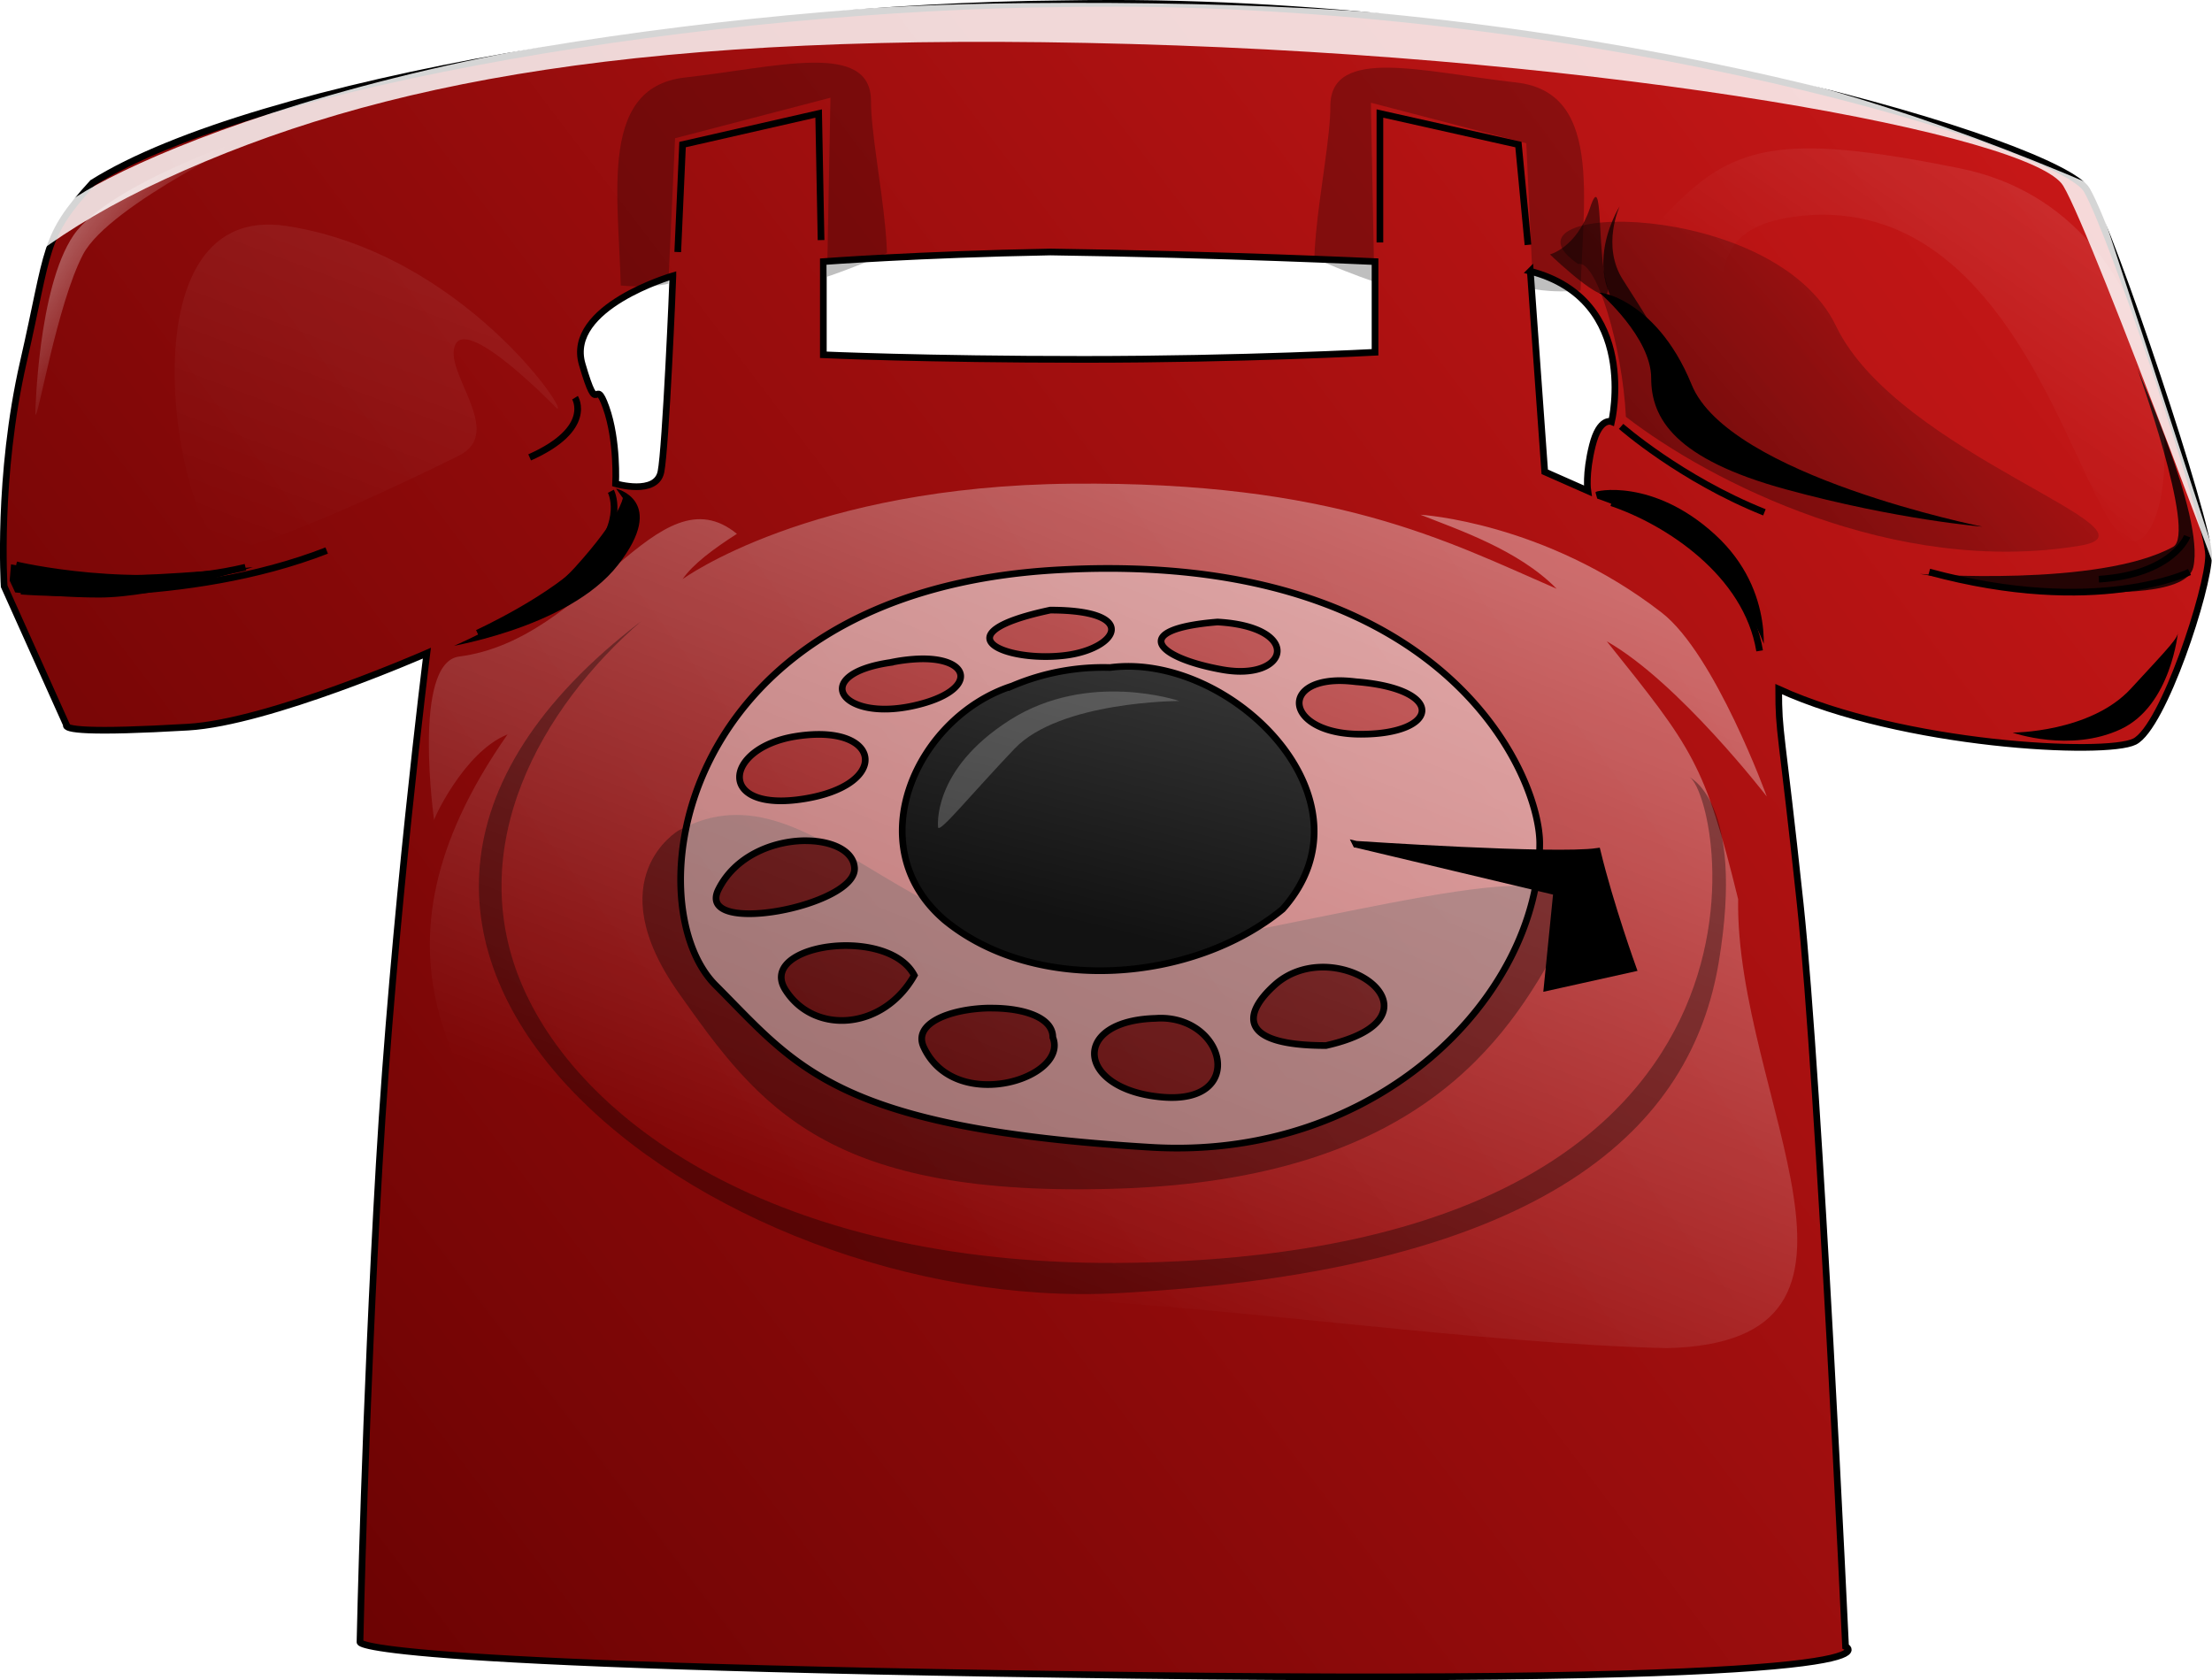 <svg xmlns="http://www.w3.org/2000/svg" xmlns:xlink="http://www.w3.org/1999/xlink" viewBox="0 0 330.78 251.29"><defs><filter id="w" height="1.502" width="1.438" color-interpolation-filters="sRGB" y="-.251" x="-.219"><feGaussianBlur stdDeviation="6.019"/></filter><filter id="B" height="1.391" width="1.929" color-interpolation-filters="sRGB" y="-.196" x="-.465"><feGaussianBlur stdDeviation="1.64"/></filter><filter id="A" height="1.571" width="1.963" color-interpolation-filters="sRGB" y="-.286" x="-.481"><feGaussianBlur stdDeviation="1.737"/></filter><filter id="y" height="1.244" width="1.236" color-interpolation-filters="sRGB" y="-.122" x="-.118"><feGaussianBlur stdDeviation="2.967"/></filter><filter id="g" width="1.562" y="-.26" x="-.281" height="1.52" color-interpolation-filters="sRGB"><feGaussianBlur stdDeviation="4.726"/></filter><filter id="h" color-interpolation-filters="sRGB"><feGaussianBlur stdDeviation=".412"/></filter><filter id="k" height="2.304" width="1.177" color-interpolation-filters="sRGB" y="-.652" x="-.088"><feGaussianBlur stdDeviation="1.304"/></filter><filter id="l" color-interpolation-filters="sRGB"><feGaussianBlur stdDeviation=".976"/></filter><filter id="n" height="1.556" width="1.566" color-interpolation-filters="sRGB" y="-.278" x="-.283"><feGaussianBlur stdDeviation="3.01"/></filter><filter id="e" height="1.52" width="1.562" color-interpolation-filters="sRGB" y="-.26" x="-.281"><feGaussianBlur stdDeviation="4.726"/></filter><filter id="p" height="1.539" width="1.429" color-interpolation-filters="sRGB" y="-.269" x="-.215"><feGaussianBlur stdDeviation="2.686"/></filter><filter id="q" color-interpolation-filters="sRGB"><feGaussianBlur stdDeviation="1.837"/></filter><filter id="t" height="1.212" width="1.079" color-interpolation-filters="sRGB" y="-.106" x="-.04"><feGaussianBlur stdDeviation="5.746"/></filter><filter id="u" height="1.383" width="1.234" color-interpolation-filters="sRGB" y="-.192" x="-.117"><feGaussianBlur stdDeviation="2.794"/></filter><filter id="v" height="1.606" width="1.401" color-interpolation-filters="sRGB" y="-.303" x="-.2"><feGaussianBlur stdDeviation="2.066"/></filter><filter id="C" height="1.831" width="1.335" color-interpolation-filters="sRGB" y="-.415" x="-.168"><feGaussianBlur stdDeviation="9.689"/></filter><filter id="D" height="1.5" width="1.5" color-interpolation-filters="sRGB" y="-.25" x="-.25"><feGaussianBlur result="blur" stdDeviation="2" in="SourceAlpha"/><feColorMatrix values="1 0 0 0 0 0 1 0 0 0 0 0 1 0 0 0 0 0 1 0" result="bluralpha"/><feOffset result="offsetBlur" dy="1.4" in="bluralpha"/><feMerge><feMergeNode in="offsetBlur"/><feMergeNode in="SourceGraphic"/></feMerge></filter><filter id="F" height="1.805" width="1.455" color-interpolation-filters="sRGB" y="-.403" x="-.228"><feGaussianBlur stdDeviation="3.425"/></filter><linearGradient id="E" y2="149.12" gradientUnits="userSpaceOnUse" x2="330.51" y1="186.39" x1="321.36"><stop offset="0" stop-color="#121212"/><stop offset="1" stop-color="#323232"/></linearGradient><linearGradient id="a"><stop offset="0" stop-color="#fff"/><stop offset="1" stop-color="#fff" stop-opacity="0"/></linearGradient><linearGradient id="c" y2="266.65" xlink:href="#a" gradientUnits="userSpaceOnUse" x2="383.19" y1="139.86" x1="432.97"/><linearGradient id="z" y2="114.92" xlink:href="#a" gradientUnits="userSpaceOnUse" x2="457.01" y1="71.946" x1="486.62"/><linearGradient id="x" y2="73.6" gradientUnits="userSpaceOnUse" x2="476.53" y1="131.17" x1="410.52"><stop offset="0"/><stop offset="1" stop-opacity="0"/></linearGradient><linearGradient id="b" y2="300.59" gradientUnits="userSpaceOnUse" x2="164.72" y1="49.297" x1="495.5"><stop offset="0" stop-color="#cf1919"/><stop offset="1" stop-color="#600000"/></linearGradient><linearGradient id="i" y2="90.243" xlink:href="#a" gradientUnits="userSpaceOnUse" x2="186.96" y1="79.171" x1="170"/><linearGradient id="r" y2="131.64" xlink:href="#a" gradientUnits="userSpaceOnUse" x2="201.19" y1="82.905" x1="219.5"/><clipPath id="s" clipPathUnits="userSpaceOnUse"><path d="M166.68 109.38s2.525-23.739 7.071-28.789c4.546-5.05 54.665-30.008 143.95-30.81 71.1-.633 111.8 6.612 160.11 27.274l18.183 55.558-12.122 26.769-135.87 1.515-188.39 15.152 7.071-66.67z" stroke="#000"/></clipPath><clipPath id="o" clipPathUnits="userSpaceOnUse"><path d="M256.07 121.29l5.714 1.786 4.286-2.857 11.43 29.29-44.29 16.07-3.21-18.57s13.929-5.358 20.714-12.857c6.786-7.5 7.143-10.357 7.143-10.357l-1.786-2.5z"/></clipPath><clipPath id="m" clipPathUnits="userSpaceOnUse"><path d="M403.59 123.87s9.703 3.226 15.507 8.253c9.068 7.856 10.93 18.846 10.93 18.846l23.018-12.686-40.306-34.085c-3.067 3.694-11.74 11.55-9.15 19.671z"/></clipPath><clipPath id="j" clipPathUnits="userSpaceOnUse"><path d="M166.42 133.12l-.253 3.03 9.092 19.445 40.154-5.808 26.516-17.93-20.203-29.042-52.78 15.152-2.526 15.152z" stroke="#000"/></clipPath><clipPath id="f" clipPathUnits="userSpaceOnUse"><path d="M264.66 91.707l1.01-21.718 23.234-6.06-.505 26.768s49.497-16.162 18.183-32.83c-31.315-16.668-87.378 4.546-73.236 21.213 14.142 16.668 32.325 12.627 31.315 12.627z"/></clipPath><clipPath id="d" clipPathUnits="userSpaceOnUse"><path d="M264.66 91.707l1.01-21.718 23.234-6.06-.505 26.768s49.497-16.162 18.183-32.83c-31.315-16.668-87.378 4.546-73.236 21.213 14.142 16.668 32.325 12.627 31.315 12.627z"/></clipPath></defs><g stroke="#000"><path d="M330.75 49.812c-2.39 0-4.788.018-7.188.063-51.882.45-120.55 11.505-145 26.78-7.5 8.215-6.415 9.639-10.344 26.781-3.928 17.143-2.874 33.562-2.874 33.562l9.312 20.72c-.357.714 3.175 1.226 18.188.343 12.14-.71 35.71-11.06 35.71-11.06s-4.982 39.652-7.125 76.438-2.875 71.438-2.875 71.438-2.835 3.572 116.09 5c118.93 1.429 106.06-4.312 106.06-4.312s-3.924-84.277-6.781-111.06c-2.857-26.786-3.219-25.245-3.219-32.125 18.571 8.473 48.933 9.986 53.219 7.844 4.29-2.15 11.07-22.85 11.07-27.85s-14.29-47.871-18.219-54.656c-3.8-6.58-71.96-27.884-146.03-27.912zM321.78 87c25.714.357 48.562 1.438 48.562 1.438v13.561s-19.634 1.063-43.562 1.063c-23.929 0-38.938-.688-38.938-.688V88.438s14.295-1.08 33.938-1.438zm71.781 2.875c16.429 4.286 12.156 22.5 12.156 22.5s-1.804-.723-2.875 3.563-.688 6.78-.688 6.78l-6.437-2.843-2.156-30zm-128.22.688c0 .714-1.067 25.74-1.781 29.311-.714 3.572-6.781 1.782-6.781 1.782s.348-6.438-1.438-11.438c-1.786-5-1.062 2.134-3.562-6.438s13.562-13.219 13.562-13.219z" fill="url(#b)" transform="translate(-164.72 -49.312)"/><path d="M71.4 94.688s11.617-5.303 16.92-11.112c5.303-5.808 3.03-10.102 3.03-10.102M240.99 75.198c8.287 2.786 20.245 10.508 22.143 22.143M101.35 37.693l.72-16.071 20.35-4.643.36 18.928M206.35 36.264V16.978l20.714 4.643 1.429 15M242.42 63.768s8.929 7.857 21.429 12.857M327.42 85.548s-13.929 6.786-38.929 0M327.07 80.198s-2.143 5.714-13.214 6.429M2.42 84.478s17.857 4.286 34.286.357M3.14 88.408s24.643 2.143 45.714-6.071M85.99 59.478s2.857 4.643-6.786 8.929" fill="none"/></g><path d="M229.64 172.01s-3.347-23.595 3.737-24.505c19.604-2.518 29.691-28.057 41.541-18.352-3.53 2.262-6.572 4.524-8.135 6.786 0 0 18.93-13.93 58.214-14.286 39.286-.357 55.924 8.515 72.5 15.714-5.704-5.84-14.886-8.886-20.357-11.071 0 0 18.571 1.071 36.071 14.643 7.988 6.194 15.714 27.5 15.714 27.5s-13.214-17.143-23.929-23.214c12.857 16.07 14.643 18.214 19.643 38.57-.471 29.56 26.117 66.31-10.714 67.144-28.214-.715-64.286-6.072-93.57-7.5-29.287-1.429-51.886 12.785-70.715-10.714-15.937-19.89-32.346-40.23-9.025-73.571-6.606 2.609-11.332 13.214-10.975 12.857z" opacity=".405" fill="url(#c)" transform="translate(-164.72 -49.312)"/><path clip-path="url(#d)" d="M277.29 98.273s-19.698 11.112-19.698-3.535c0-14.648-4.04-32.326 9.596-33.84 13.637-1.516 27.78-5.556 27.78 3.535 0 9.091 6.06 30.81-1.01 32.325-7.072 1.515-17.174 1.515-16.669 1.515z" opacity=".5" filter="url(#e)" transform="translate(-164.72 -49.312)"/><path clip-path="url(#f)" transform="matrix(-1 0 0 1 493.91 -48.563)" d="M277.29 98.273s-19.698 11.112-19.698-3.535c0-14.648-4.04-32.326 9.596-33.84 13.637-1.516 27.78-5.556 27.78 3.535 0 9.091 6.06 30.81-1.01 32.325-7.072 1.515-17.174 1.515-16.669 1.515z" opacity=".5" filter="url(#g)"/><path d="M170 111.29s.357-18.929 5.714-26.786c5.357-7.857 28.214-15.357 28.214-15.357s-22.857 10.714-26.786 18.214c-3.928 7.5-6.785 25-7.143 23.929z" opacity=".722" filter="url(#h)" fill="url(#i)" transform="translate(-164.72 -49.312)"/><path clip-path="url(#j)" d="M161.88 132.87s11.869 2.525 19.698 2.525c7.829 0 20.961-1.262 20.961-1.262s-14.142 4.545-22.981 4.545c-8.839 0-18.435-1.515-18.435-1.515l.758-4.293z" filter="url(#k)" transform="translate(-164.72 -49.312)"/><path d="M484.12 103.83s9.165 25.306 5.556 27.274c-11.112 6.06-37.881 4.04-37.881 4.04s39.143 6.82 40.91-1.01c1.769-7.828-8.838-30.305-8.585-30.305z" opacity=".895" filter="url(#l)" transform="translate(-164.72 -49.312)"/><path d="M403.36 122.9s-1.875 12.863 2.41 17.684c4.286 4.821 22.412 8.03 22.412 8.03s2.321-10.714-6.965-19.286c-9.285-8.571-18.036-6.607-17.857-6.428z" clip-path="url(#m)" transform="matrix(1 -.003 .003 1 -165.116 -48.09)" filter="url(#n)"/><path clip-path="url(#o)" d="M230.36 146.29s2.143-13.214 11.071-18.214c8.929-5 15.357-5.714 15.357-5.714s7.857 1.785.357 11.429c-7.5 9.643-26.429 12.5-26.786 12.5z" filter="url(#p)" transform="translate(-164.72 -49.312)"/><path d="M247.99 110.39s-13.132-13.637-15.152-9.596c-2.02 4.04 7.576 13.132.505 16.668-7.071 3.535-26.264 12.627-33.84 14.142-7.576 1.515-18.183-52.528 8.081-48.487 26.264 4.04 42.426 28.284 40.406 27.274z" opacity=".264" filter="url(#q)" fill="url(#r)" transform="translate(-164.72 -49.312)"/><path clip-path="url(#s)" d="M153.04 107.41s4.546-16.668 36.365-31.315c31.82-14.647 71.721-22.223 144.45-20.203 72.731 2.02 134.86 13.637 139.4 21.213 4.546 7.576 28.789 73.741 28.789 73.741l-2.02-99.508-134.86-30.305s-203.04 14.142-203.55 16.162c-.505 2.02-9.091 70.711-8.586 70.206z" opacity=".913" filter="url(#t)" fill="#fff" transform="translate(-164.72 -49.312)"/><path d="M404.06 93.222s7.576 6.566 7.576 12.627c0 6.06 3.536 12.122 20.203 16.668 16.668 4.546 29.294 5.556 29.294 5.556s-37.88-7.576-43.437-21.213c-5.556-13.637-15.152-14.142-13.637-13.637z" filter="url(#u)" transform="translate(-164.72 -49.312)"/><path d="M490.43 143.73s-1.01 11.112-8.586 14.647c-7.576 3.535-16.162.505-16.162.505s11.617 0 17.678-6.566c6.06-6.566 7.07-7.576 7.07-8.586z" filter="url(#v)" transform="translate(-164.72 -49.312)"/><path d="M400.71 88.791c2.77-.65 6.654 12.58 7.143 22.857 12.602 9.723 40.148 23.863 67.857 19.286 13.864-2.29-27.143-13.571-36.43-32.857-9.28-19.286-52.14-18.572-38.57-9.286z" opacity=".634" filter="url(#w)" fill="url(#x)" transform="translate(-164.72 -49.312)"/><path d="M413.57 81.648c10-10.714 16.982-12.668 44.286-7.143 33.609 6.802 34.286 52.857 26.429 55.714-7.857 2.857-15.084-52.719-50.714-48.57-22.251 2.589-2.143 24.285-14.286 24.285s-16.076-13.184-5.714-24.286z" opacity=".352" filter="url(#y)" fill="url(#z)" transform="translate(-164.72 -49.312)"/><path d="M396.5 87.362s4-1 6-7 1 6.5 2.5 11.5-8-4-8.5-4.5z" opacity=".718" filter="url(#A)" transform="translate(-164.72 -49.312)"/><path transform="rotate(-32.54 241.934 348.464)" d="M407 100.86c-8-13.5 6-20 6-20s-5.5 3.5-5.5 9.5 0 11.5-.5 10.5z" opacity=".828" filter="url(#B)"/><g><path d="M95.9 92.898c-63.42 48.474 10.566 103.72 71.216 100.51 65.021-3.437 85.863-25.254 89.904-49.497 4.04-24.244-4.546-27.779-4.546-27.779 4.757 1.586 19.743 71.047-83.338 72.731-51.453.84-81.76-20.246-90.934-41.228-9.172-20.981 2.79-41.857 17.698-54.737z" opacity=".335"/><path d="M266.18 173.53s-12.122 7.071 0 24.244 22.223 30.81 66.165 29.294c43.942-1.515 57.579-21.718 65.66-36.871 8.081-15.152-19.193-6.566-57.579.505s-53.033-28.789-74.246-17.173z" opacity=".582" filter="url(#C)" transform="translate(-164.72 -49.312)"/><path d="M328.53 132.94c-1.715.025-3.482.093-5.281.188-57.766 3.04-63.653 50.003-51.531 62.125s17.753 21.42 65.156 24.25c33.84 2.02 58.094-22.54 58.094-45.47 0-9.785-13.26-41.853-66.438-41.093zm-6.75 6.219c13.571 0 10.085 5.83 2.156 6.781-8.928 1.071-18.942-3.21-2.156-6.781zm25 1.781c12.857.714 10.719 8.91.719 7.125s-13.933-6.054-.719-7.125zm-44.938 5.531c8.291-.41 9.281 4.781-.406 6.969-11.071 2.5-15.737-4.652-3.594-6.438a25.35 25.35 0 014-.53zm62.656 3.25c.886-.038 1.895.023 3 .156 13.571 1.072 12.504 7.844.719 7.844-10.681 0-12.287-7.633-3.719-8zm-77.59 8.03c9.74-.148 10.069 7.683-1.906 9.625-13.214 2.143-12.152-7.527-1.438-9.312 1.206-.201 2.336-.297 3.344-.313zm-2.25 15.906c.309-.01.605-.007.906 0 3.745.09 6.781 1.563 6.938 4.063.357 5.714-23.915 10.362-20.344 3.219 2.448-4.897 7.866-7.12 12.5-7.282zm5.906 15.688c4.415-.145 9.156 1.156 10.875 4.438-4.643 8.214-14.996 8.942-19.28 2.156-2.411-3.817 2.73-6.407 8.405-6.594zm71.562 3.219c8.415-.298 16.073 8.303.875 11.719-13.214 0-12.433-4.763-7.656-9.063 1.987-1.789 4.425-2.572 6.781-2.656zm-49.906 6.125c.368-.013.728-.004 1.094 0 4.56.049 8.844 1.406 8.844 4.375 2.438 6.102-14.637 11.547-19.312 1.438-1.628-3.52 3.854-5.618 9.375-5.813zm26.22 1.5c9.613.146 12.58 12.85.124 11.812-12.857-1.071-13.92-11.424-1.062-11.781.323-.022.627-.036.937-.031z" fill-opacity=".423" filter="url(#D)" stroke="#000" fill="#fff" transform="translate(-164.72 -49.312)"/><path d="M330.71 149.15c17.945-2.385 40.451 19.722 25.811 36.139-13.366 10.993-36.857 12.859-50.527 1.653-13.03-11.132-4.198-30.43 10.08-35.032a34.762 34.762 0 0114.636-2.76z" stroke="#000" fill="url(#E)" transform="translate(-164.72 -49.312)"/><path d="M305 173.08s-1.071-8.571 10.714-16.071c11.786-7.5 25.357-2.857 25.357-2.857s-17.857 0-24.643 7.143c-6.786 7.143-11.071 12.5-11.429 11.786z" opacity=".454" filter="url(#F)" fill="#fff" transform="translate(-164.72 -49.312)"/><path d="M202.78 126.268l30 7.143-1.429 14.286 12.857-2.857s-3.377-9.34-5.357-17.5c-6.37.93-36.07-1.07-36.07-1.07z" stroke="#000"/></g></svg>